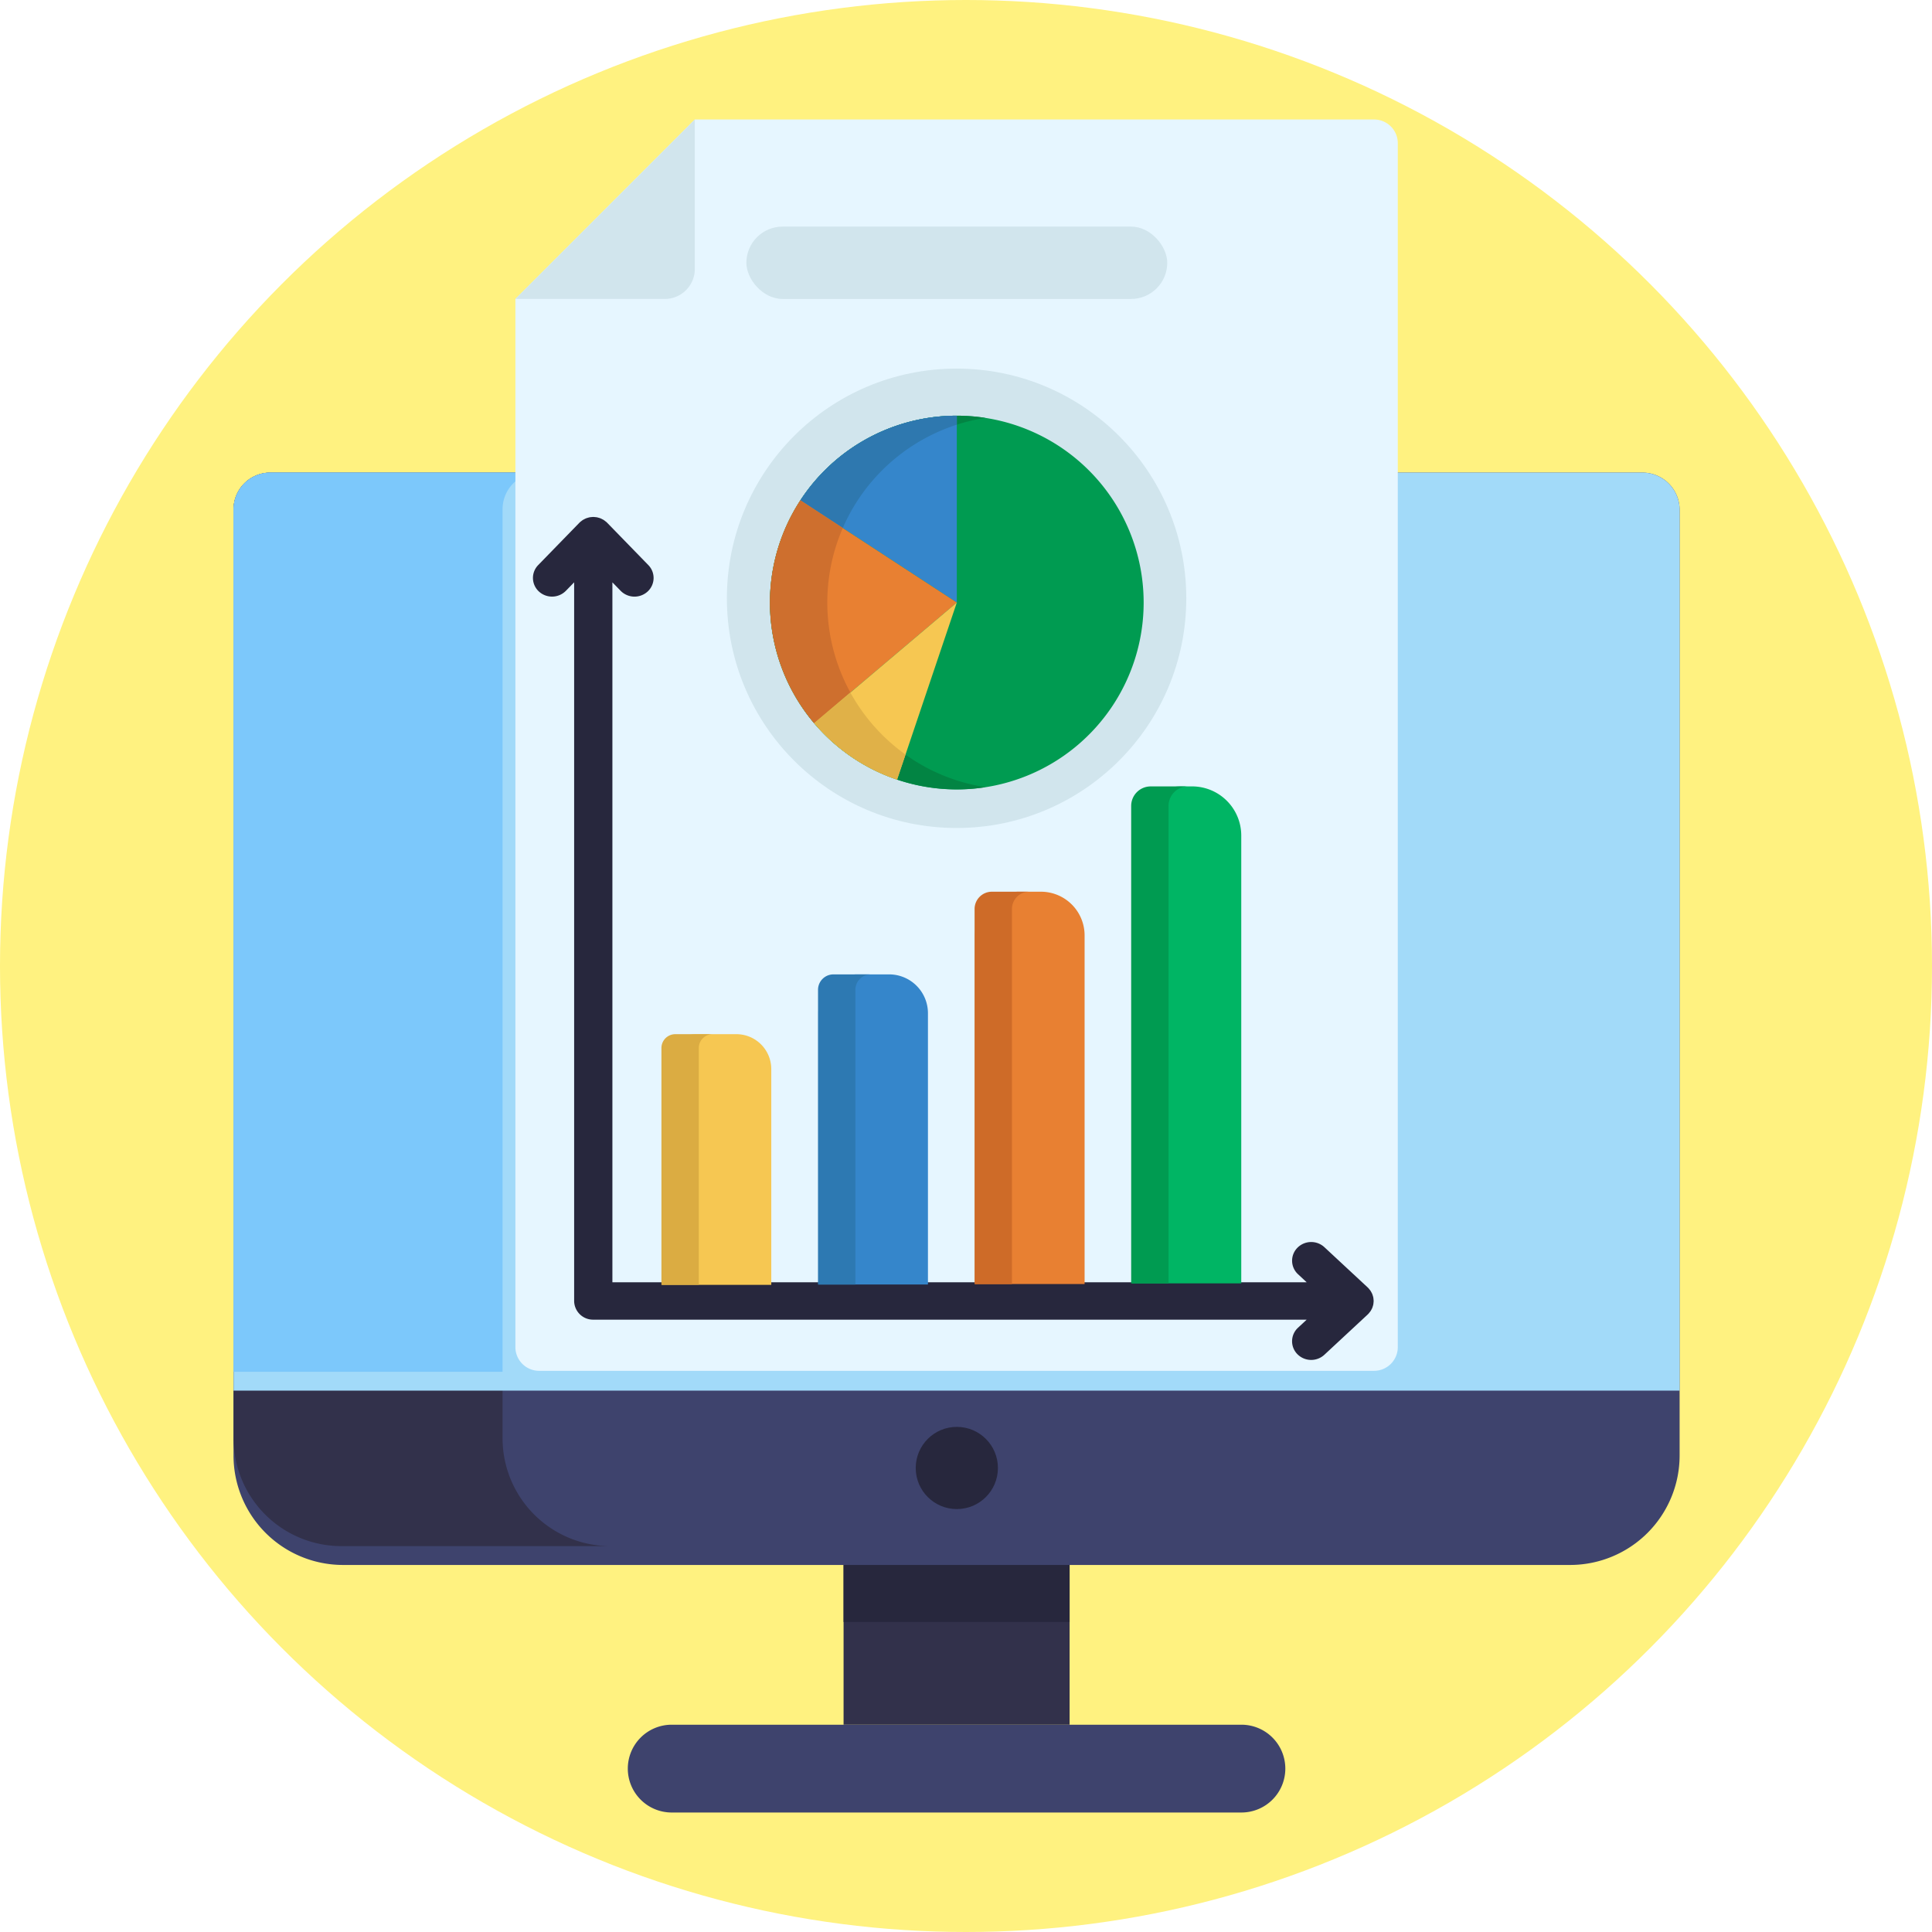 <?xml version="1.0" encoding="UTF-8"?> <svg xmlns="http://www.w3.org/2000/svg" width="205" height="205" viewBox="0 0 205 205"><g id="グループ_742" data-name="グループ 742" transform="translate(-885 -1408)"><g id="グループ_212" data-name="グループ 212" transform="translate(885 1408)"><g id="BULINE"><circle id="楕円形_45" data-name="楕円形 45" cx="102.5" cy="102.5" r="102.5" fill="#fff280"></circle></g><g id="Icons" transform="translate(24.782 12.679)"><g id="グループ_211" data-name="グループ 211"><g id="グループ_208" data-name="グループ 208" transform="translate(0 37.468)"><rect id="長方形_137" data-name="長方形 137" width="23.984" height="16.951" transform="translate(64.727 115.907)" fill="#32314b"></rect><rect id="長方形_138" data-name="長方形 138" width="23.984" height="6.05" transform="translate(64.727 115.907)" fill="#27273d"></rect><path id="パス_547" data-name="パス 547" d="M215.942,130.431V230.739a11.621,11.621,0,0,1-11.6,11.646H74.1a11.621,11.621,0,0,1-11.6-11.646V130.431a3.945,3.945,0,0,1,3.932-3.953H212.009A3.945,3.945,0,0,1,215.942,130.431Z" transform="translate(-62.504 -126.478)" fill="#3e436d"></path><path id="パス_548" data-name="パス 548" d="M102.494,240.385H73.951A11.445,11.445,0,0,1,62.506,228.94V130.363a3.885,3.885,0,0,1,3.881-3.885H94.93a3.885,3.885,0,0,0-3.881,3.885V228.94A11.445,11.445,0,0,0,102.494,240.385Z" transform="translate(-62.505 -126.478)" fill="#32314b"></path><path id="パス_549" data-name="パス 549" d="M230.6,465.841H170.149a4.658,4.658,0,0,1-4.658-4.658h0a4.658,4.658,0,0,1,4.658-4.658H230.6a4.658,4.658,0,0,1,4.658,4.658h0A4.658,4.658,0,0,1,230.6,465.841Z" transform="translate(-123.658 -323.667)" fill="#3e436d"></path><circle id="楕円形_46" data-name="楕円形 46" cx="4.361" cy="4.361" r="4.361" transform="translate(72.383 101.256)" fill="#27273d"></circle><path id="パス_550" data-name="パス 550" d="M215.944,130.444v93.443H62.506V130.444a3.952,3.952,0,0,1,3.932-3.966H212.011A3.952,3.952,0,0,1,215.944,130.444Z" transform="translate(-62.505 -126.478)" fill="#a2daf9"></path><path id="パス_551" data-name="パス 551" d="M94.93,126.478a3.885,3.885,0,0,0-3.881,3.885v91.525H62.506V130.363a3.885,3.885,0,0,1,3.881-3.885Z" transform="translate(-62.505 -126.478)" fill="#7cc8fb"></path></g><g id="グループ_209" data-name="グループ 209" transform="translate(29.904)"><path id="パス_552" data-name="パス 552" d="M229.035,34.5V162.234a2.52,2.52,0,0,1-2.52,2.52h-88.59a2.52,2.52,0,0,1-2.52-2.52V51.019l19.038-19.041h72.073A2.52,2.52,0,0,1,229.035,34.5Z" transform="translate(-135.404 -31.978)" fill="#e6f6ff"></path><path id="パス_553" data-name="パス 553" d="M154.442,31.978V47.836a3.182,3.182,0,0,1-3.183,3.183H135.4Z" transform="translate(-135.404 -31.978)" fill="#d1e5ed"></path></g><path id="パス_554" data-name="パス 554" d="M231.594,220.1a1.926,1.926,0,0,0,.09-.178c.025-.059.041-.12.06-.18s.039-.123.051-.185.017-.125.023-.188.014-.126.014-.189-.008-.126-.014-.189-.011-.126-.023-.188-.032-.124-.051-.186-.035-.121-.06-.18a1.825,1.825,0,0,0-.09-.178,1.863,1.863,0,0,0-.095-.166,2.025,2.025,0,0,0-.129-.162c-.032-.038-.058-.081-.093-.118-.012-.012-.026-.02-.039-.032s-.02-.026-.033-.037l-4.6-4.275a2.061,2.061,0,0,0-2.867.07,1.951,1.951,0,0,0,.071,2.8l.921.857H151.059V142.926l.876.9a2.061,2.061,0,0,0,2.867.07,1.952,1.952,0,0,0,.071-2.8L150.5,136.6c-.012-.012-.026-.02-.039-.032s-.021-.026-.033-.038c-.037-.035-.08-.059-.12-.091a2.009,2.009,0,0,0-.167-.126,1.843,1.843,0,0,0-.167-.091,1.957,1.957,0,0,0-.184-.089c-.059-.023-.12-.04-.181-.057a1.945,1.945,0,0,0-.194-.051c-.062-.012-.125-.016-.187-.022s-.132-.014-.2-.014-.125.007-.187.013a1.955,1.955,0,0,0-.2.023c-.063.012-.123.031-.185.049s-.127.035-.189.06-.119.056-.178.086-.117.058-.173.094a1.952,1.952,0,0,0-.164.124c-.04.032-.084.057-.121.092-.013.012-.021.026-.033.038s-.026.02-.039.032l-4.373,4.494a1.952,1.952,0,0,0,.071,2.8,2.061,2.061,0,0,0,2.867-.07l.876-.9V219.18a2.006,2.006,0,0,0,2.028,1.982h75.7l-.921.856a1.951,1.951,0,0,0-.071,2.8,2.061,2.061,0,0,0,2.867.07l4.6-4.275c.013-.012.021-.026.034-.038s.026-.019.038-.031c.036-.037.061-.079.093-.118a1.954,1.954,0,0,0,.129-.162C231.535,220.212,231.564,220.156,231.594,220.1Z" transform="translate(-110.861 -93.814)" fill="#27273d"></path><path id="長方形_139" data-name="長方形 139" d="M3.706,0H7.925A3.706,3.706,0,0,1,11.63,3.706V26.6a0,0,0,0,1,0,0H0a0,0,0,0,1,0,0V3.706A3.706,3.706,0,0,1,3.706,0Z" transform="translate(45.427 97.054)" fill="#f6c752"></path><path id="長方形_140" data-name="長方形 140" d="M4.122,0H7.508A4.122,4.122,0,0,1,11.63,4.122V32.908a0,0,0,0,1,0,0H0a0,0,0,0,1,0,0V4.122A4.122,4.122,0,0,1,4.122,0Z" transform="translate(62.05 90.71)" fill="#3586cb"></path><path id="長方形_141" data-name="長方形 141" d="M4.636,0H6.994A4.636,4.636,0,0,1,11.63,4.636V41.631a0,0,0,0,1,0,0H0a0,0,0,0,1,0,0V4.636A4.636,4.636,0,0,1,4.636,0Z" transform="translate(78.672 81.938)" fill="#e88032"></path><path id="長方形_142" data-name="長方形 142" d="M5.218,0H6.412A5.218,5.218,0,0,1,11.63,5.218V52.732a0,0,0,0,1,0,0H0a0,0,0,0,1,0,0V5.218A5.218,5.218,0,0,1,5.218,0Z" transform="translate(95.295 70.764)" fill="#00b564"></path><path id="パス_555" data-name="パス 555" d="M180.9,273.568a1.47,1.47,0,0,0-1.471,1.467v25.129h-3.965V275.035a1.47,1.47,0,0,1,1.471-1.467Z" transform="translate(-130.063 -176.513)" fill="#dbac42"></path><path id="パス_556" data-name="パス 556" d="M222.4,257.648a1.635,1.635,0,0,0-1.637,1.634v31.275h-3.965V259.282a1.635,1.635,0,0,1,1.637-1.634Z" transform="translate(-154.781 -166.937)" fill="#2d79b2"></path><path id="パス_557" data-name="パス 557" d="M263.934,235.648a1.834,1.834,0,0,0-1.836,1.836v39.8h-3.965v-39.8a1.834,1.834,0,0,1,1.836-1.836Z" transform="translate(-179.504 -153.709)" fill="#ce6b28"></path><path id="パス_558" data-name="パス 558" d="M305.5,207.648a2.068,2.068,0,0,0-2.07,2.066V260.38h-3.965V209.714a2.068,2.068,0,0,1,2.07-2.066Z" transform="translate(-204.22 -136.882)" fill="#009b51"></path><circle id="楕円形_47" data-name="楕円形 47" cx="24.373" cy="24.373" r="24.373" transform="translate(52.346 26.432)" fill="#d1e5ed"></circle><g id="グループ_210" data-name="グループ 210" transform="translate(56.92 31.43)"><path id="パス_559" data-name="パス 559" d="M243.19,129.942a19.828,19.828,0,1,1-19.824-19.824A19.826,19.826,0,0,1,243.19,129.942Z" transform="translate(-203.542 -110.118)" fill="#009b51"></path><path id="パス_560" data-name="パス 560" d="M223.109,148.732a19.737,19.737,0,0,0,3.291.8,19.609,19.609,0,0,1-3.033.234,19.824,19.824,0,1,1,3.037-39.414,19.248,19.248,0,0,0-3.037.718,19.866,19.866,0,0,0-10.519,8.029,19.847,19.847,0,0,0-.773,20.4,19.93,19.93,0,0,0,5.848,6.578A19.564,19.564,0,0,0,223.109,148.732Z" transform="translate(-203.542 -110.118)" fill="#028443"></path><path id="パス_561" data-name="パス 561" d="M228.273,110.118v19.824l-16.6-10.844A19.811,19.811,0,0,1,228.273,110.118Z" transform="translate(-208.449 -110.118)" fill="#3586cb"></path><path id="パス_562" data-name="パス 562" d="M228.273,110.118v.952a19.866,19.866,0,0,0-10.519,8.029,19.556,19.556,0,0,0-1.582,2.938l-4.5-2.938A19.811,19.811,0,0,1,228.273,110.118Z" transform="translate(-208.449 -110.118)" fill="#2e78af"></path><path id="パス_563" data-name="パス 563" d="M223.366,143.612l-15.134,12.8a19.833,19.833,0,0,1-1.467-23.646Z" transform="translate(-203.542 -123.788)" fill="#e88032"></path><path id="パス_564" data-name="パス 564" d="M212.074,153.163l-3.842,3.251a19.833,19.833,0,0,1-1.467-23.646l4.5,2.938a19.849,19.849,0,0,0,.809,17.457Z" transform="translate(-203.542 -123.788)" fill="#ce6f2e"></path><path id="パス_565" data-name="パス 565" d="M230.506,160.118l-6.34,18.789a19.826,19.826,0,0,1-8.794-5.987Z" transform="translate(-210.682 -140.294)" fill="#f6c752"></path><path id="パス_566" data-name="パス 566" d="M225.062,190.786l-.9,2.66a19.826,19.826,0,0,1-8.794-5.987l3.842-3.251a19.929,19.929,0,0,0,5.848,6.578Z" transform="translate(-210.682 -154.832)" fill="#e0b148"></path></g><rect id="長方形_143" data-name="長方形 143" width="44.658" height="7.676" rx="3.838" transform="translate(54.415 11.366)" fill="#d1e5ed"></rect></g></g></g></g></svg> 